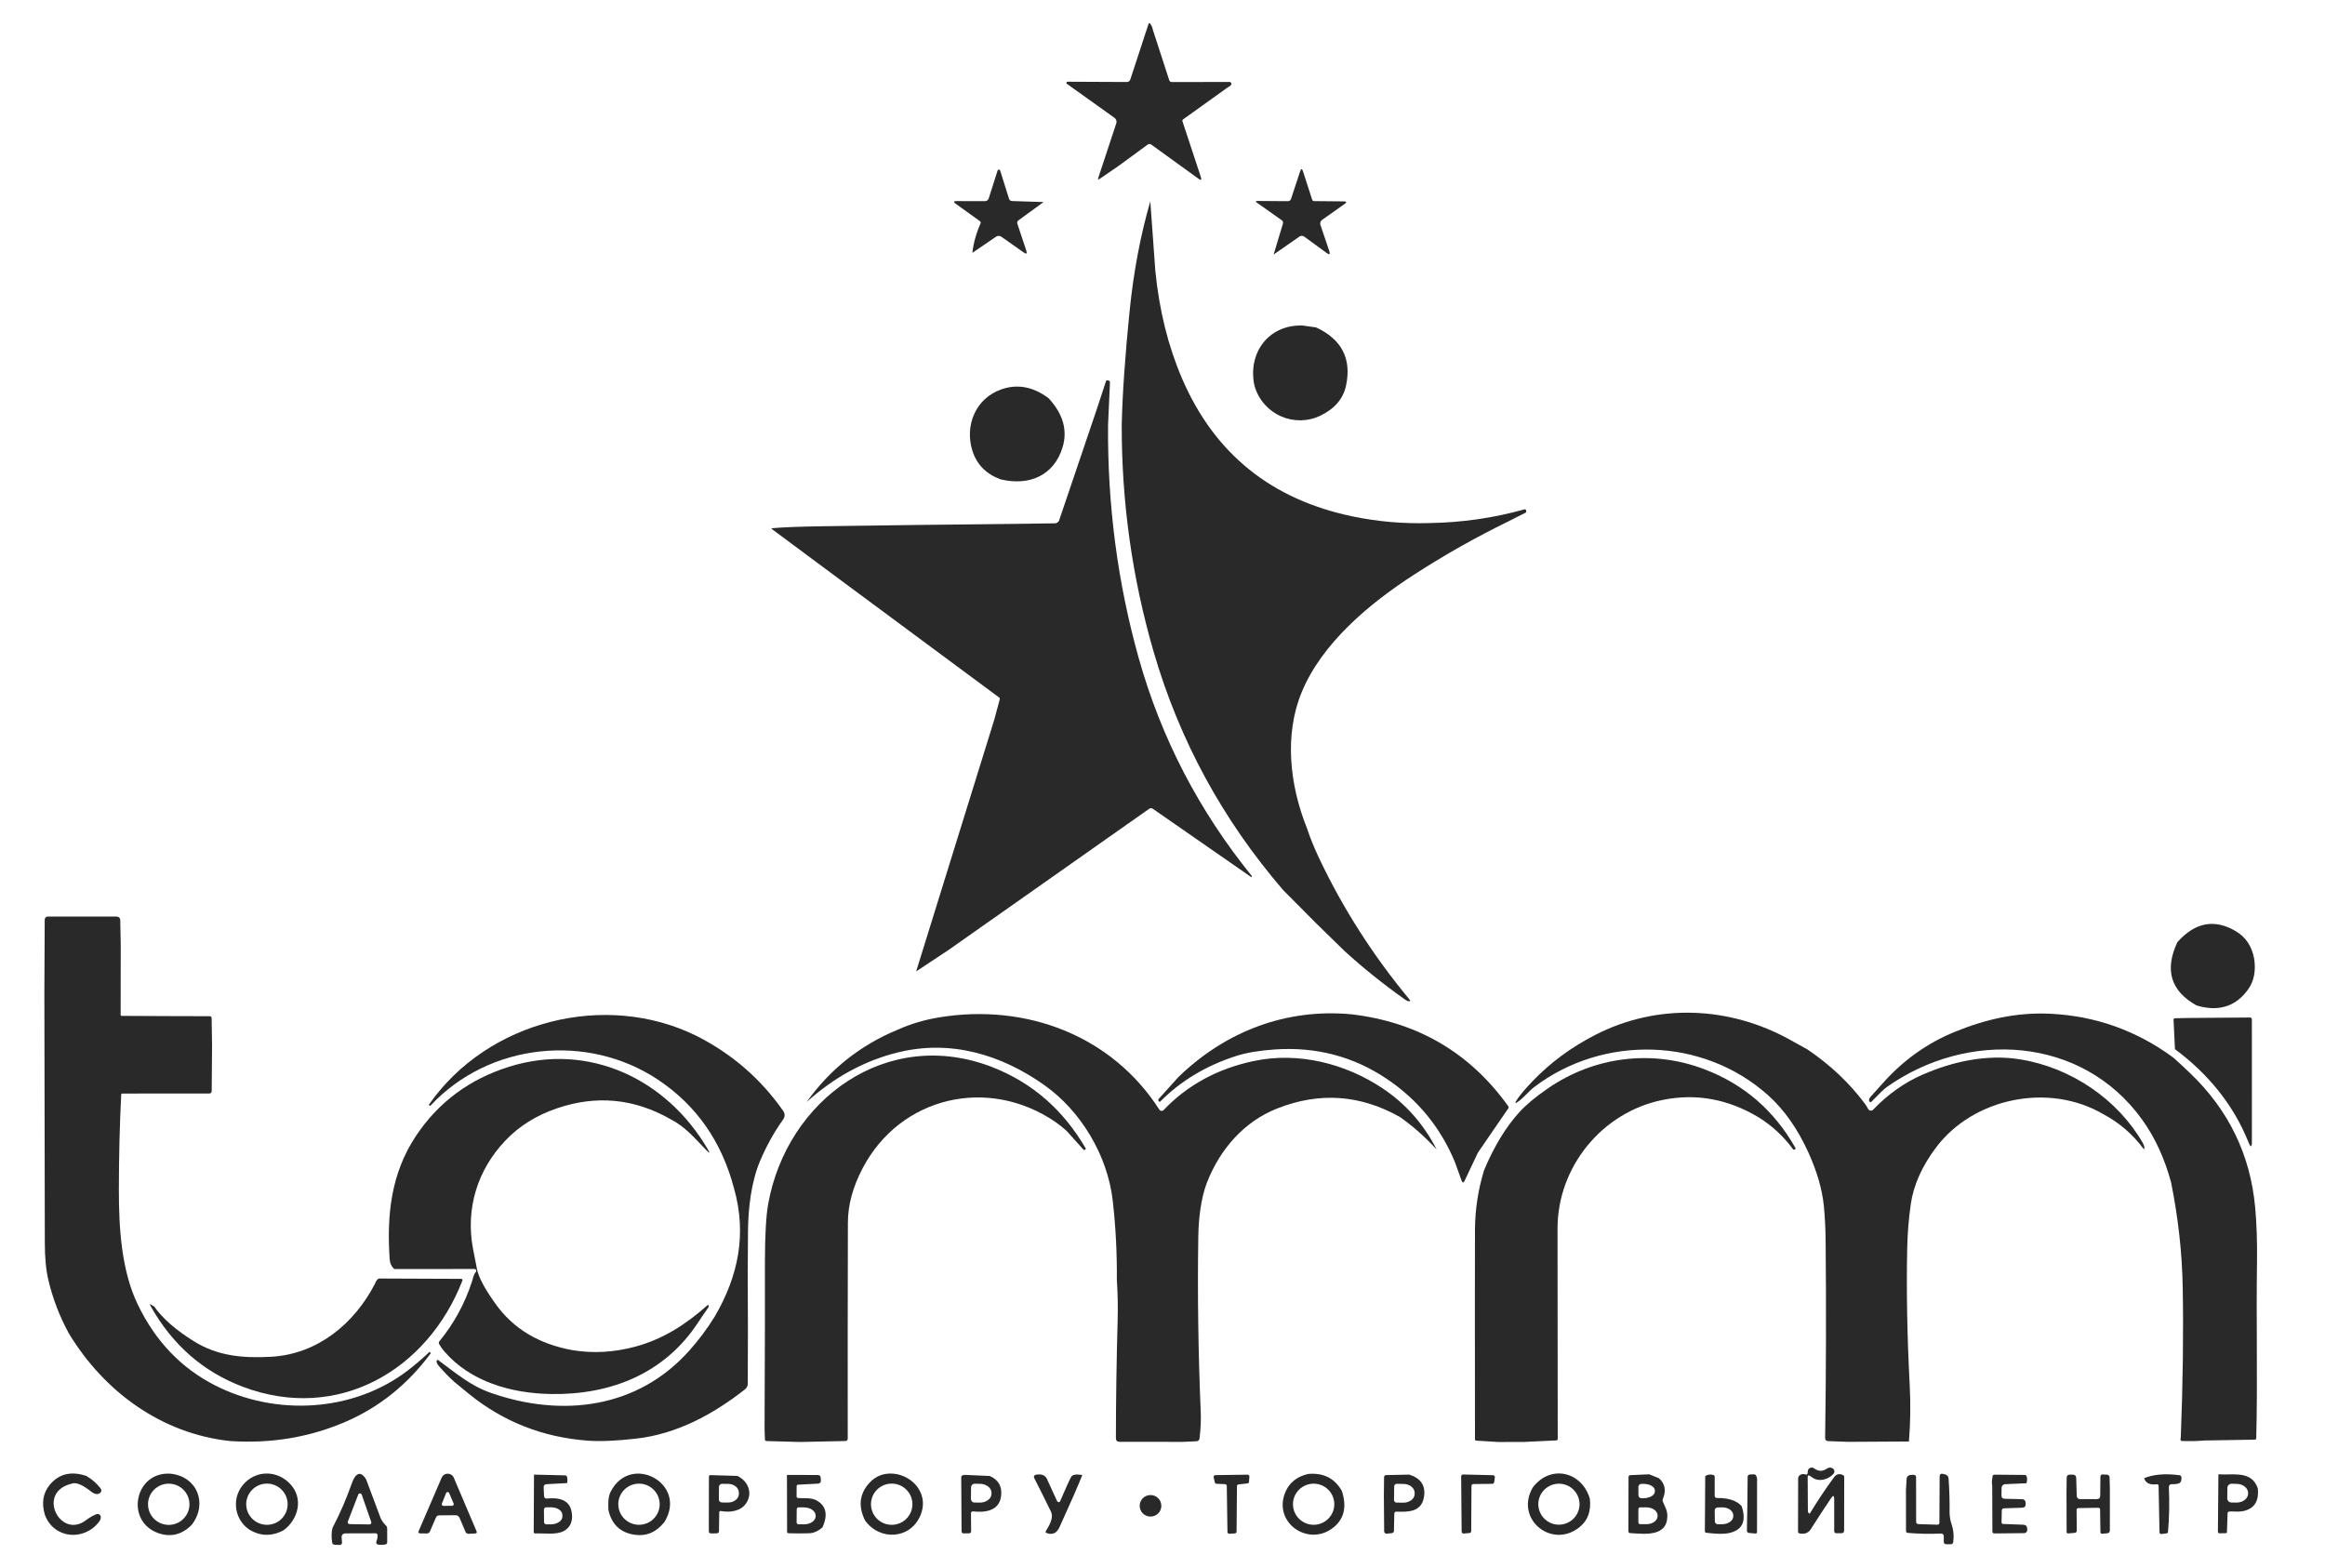 <svg width="86" height="58" viewBox="0 0 86 58" fill="none" xmlns="http://www.w3.org/2000/svg">
<path d="M42.641 1.096L43.249 2.966C43.256 2.986 43.268 3.003 43.285 3.016C43.302 3.028 43.323 3.035 43.344 3.034L45.483 3.032C45.494 3.032 45.505 3.035 45.515 3.041C45.525 3.046 45.534 3.054 45.54 3.064C45.545 3.074 45.549 3.085 45.549 3.096C45.549 3.108 45.547 3.119 45.541 3.129C45.535 3.14 45.525 3.153 45.513 3.168L45.36 3.27L43.763 4.415C43.737 4.434 43.729 4.458 43.739 4.488L44.419 6.55C44.456 6.659 44.427 6.68 44.333 6.612L42.589 5.351C42.542 5.317 42.494 5.317 42.447 5.351L41.367 6.143L40.675 6.616C40.62 6.654 40.603 6.642 40.624 6.579L41.291 4.56C41.303 4.524 41.303 4.486 41.291 4.45C41.28 4.414 41.257 4.383 41.226 4.36C40.617 3.925 40.029 3.505 39.463 3.1C39.448 3.09 39.443 3.076 39.446 3.058C39.448 3.048 39.454 3.039 39.462 3.032C39.469 3.026 39.479 3.022 39.49 3.023L41.683 3.033C41.711 3.034 41.738 3.025 41.76 3.009C41.782 2.993 41.799 2.97 41.808 2.944L42.483 0.886C42.496 0.847 42.516 0.843 42.542 0.875C42.594 0.939 42.627 1.013 42.641 1.096Z" fill="#292929"/>
<path d="M38.6 7.474L37.671 8.151C37.652 8.165 37.638 8.184 37.63 8.206C37.623 8.228 37.623 8.252 37.631 8.275L37.959 9.262C38.001 9.387 37.968 9.411 37.86 9.335L37.04 8.757C37.012 8.736 36.978 8.725 36.943 8.725C36.907 8.724 36.873 8.735 36.844 8.754L35.967 9.353C36.01 8.983 36.111 8.621 36.27 8.265C36.277 8.25 36.279 8.234 36.274 8.219C36.27 8.204 36.261 8.19 36.248 8.181L35.349 7.535C35.26 7.47 35.27 7.438 35.381 7.438L36.426 7.44C36.502 7.44 36.551 7.404 36.574 7.332L36.901 6.306C36.904 6.297 36.91 6.288 36.919 6.282C36.927 6.276 36.937 6.272 36.948 6.272C36.958 6.273 36.968 6.276 36.977 6.282C36.985 6.289 36.992 6.298 36.995 6.308L37.321 7.347C37.339 7.404 37.378 7.434 37.438 7.436L38.6 7.474Z" fill="#292929"/>
<path d="M47.111 9.414L47.456 8.267C47.462 8.246 47.461 8.223 47.454 8.202C47.447 8.181 47.433 8.162 47.415 8.149L46.495 7.499C46.433 7.455 46.44 7.433 46.516 7.433L47.64 7.441C47.666 7.441 47.69 7.433 47.711 7.418C47.731 7.403 47.747 7.383 47.755 7.359L47.879 6.979L48.092 6.337C48.127 6.229 48.163 6.229 48.197 6.337L48.535 7.385C48.54 7.4 48.55 7.414 48.564 7.424C48.577 7.433 48.593 7.438 48.61 7.439L49.709 7.449C49.814 7.451 49.824 7.482 49.738 7.543L48.901 8.134C48.873 8.154 48.852 8.183 48.841 8.216C48.83 8.249 48.83 8.285 48.841 8.318L49.168 9.284C49.21 9.411 49.178 9.435 49.07 9.356L48.242 8.752C48.216 8.733 48.185 8.723 48.154 8.723C48.122 8.723 48.091 8.732 48.065 8.751L47.111 9.414Z" fill="#292929"/>
<path d="M42.549 7.447L42.734 10.006C42.877 11.471 43.208 12.805 43.726 14.008C44.925 16.788 47.038 18.488 50.064 19.108C50.986 19.297 51.923 19.377 52.872 19.347C54.07 19.329 55.242 19.161 56.388 18.841C56.422 18.832 56.442 18.845 56.448 18.88L56.454 18.919C56.458 18.938 56.451 18.952 56.434 18.961L55.796 19.284C54.588 19.874 53.435 20.525 52.337 21.235C50.636 22.328 48.895 23.796 48.148 25.605C47.497 27.185 47.705 29.04 48.34 30.626C48.461 30.988 48.609 31.356 48.786 31.73C49.671 33.6 50.79 35.349 52.143 36.978C52.176 37.018 52.166 37.037 52.115 37.036C52.08 37.036 52.037 37.019 51.987 36.983C51.179 36.412 50.43 35.812 49.739 35.182L48.694 34.162L47.462 32.922C45.218 30.314 43.621 27.375 42.671 24.104C41.877 21.37 41.484 18.565 41.492 15.688C41.52 14.549 41.617 13.149 41.785 11.488C41.931 10.046 42.186 8.699 42.549 7.447Z" fill="#292929"/>
<path d="M48.182 12.041L48.683 12.111C49.628 12.552 49.997 13.266 49.791 14.253C49.689 14.743 49.375 15.116 48.849 15.37C47.881 15.841 46.716 15.34 46.404 14.275C46.136 13.069 46.916 11.998 48.182 12.041Z" fill="#292929"/>
<path d="M40.986 15.721C40.963 18.693 41.342 21.567 42.121 24.344C42.952 27.302 44.348 29.991 46.31 32.41C46.303 32.422 46.295 32.434 46.288 32.447L42.643 29.916C42.623 29.902 42.599 29.895 42.574 29.895C42.549 29.895 42.525 29.903 42.505 29.918L35.091 35.135L33.888 35.931L36.773 26.635L36.98 25.869C36.984 25.856 36.983 25.843 36.979 25.83C36.974 25.817 36.966 25.806 36.955 25.798L30.952 21.352L28.559 19.575C28.529 19.553 28.533 19.541 28.57 19.537C28.966 19.502 29.567 19.479 30.374 19.466C32.758 19.43 35.141 19.401 37.521 19.378L39.022 19.357C39.056 19.356 39.09 19.345 39.118 19.325C39.146 19.305 39.167 19.277 39.178 19.244L40.587 15.084L40.908 14.102C40.912 14.09 40.92 14.08 40.931 14.074C40.941 14.068 40.954 14.065 40.966 14.068L41.004 14.075C41.02 14.078 41.033 14.087 41.043 14.099C41.053 14.112 41.058 14.127 41.057 14.143L40.986 15.721Z" fill="#292929"/>
<path d="M38.785 14.728C39.324 15.311 39.496 15.919 39.302 16.552C38.98 17.6 38.057 17.985 37.003 17.728C36.471 17.529 36.126 17.175 35.967 16.667C35.679 15.75 36.08 14.75 37.014 14.411C37.619 14.191 38.209 14.297 38.785 14.728Z" fill="#292929"/>
<path d="M4.466 34.944L4.462 37.535C4.462 37.562 4.475 37.576 4.503 37.576L6.168 37.584L7.759 37.588C7.777 37.588 7.795 37.595 7.808 37.608C7.82 37.62 7.828 37.637 7.828 37.656L7.844 38.659L7.831 40.352C7.831 40.414 7.799 40.446 7.735 40.447L4.516 40.449C4.508 40.449 4.5 40.452 4.494 40.458C4.488 40.464 4.485 40.471 4.484 40.479C4.428 41.582 4.398 42.756 4.397 44.001C4.396 45.395 4.484 46.985 5.097 48.255C5.749 49.606 6.697 50.6 7.941 51.236C10.196 52.391 13.059 52.236 15.073 50.7C15.354 50.485 15.623 50.255 15.879 50.011C15.886 50.005 15.892 50.005 15.9 50.011L15.92 50.03C15.926 50.035 15.929 50.042 15.93 50.049C15.931 50.056 15.929 50.064 15.925 50.069C15.074 51.21 14.032 52.047 12.8 52.582C11.462 53.163 10.032 53.403 8.509 53.302C5.97 53.031 3.842 51.467 2.545 49.317C2.206 48.697 1.955 48.043 1.791 47.355C1.703 46.987 1.659 46.531 1.658 45.986C1.654 42.918 1.649 39.824 1.641 36.704L1.654 34.016C1.654 34.001 1.657 33.986 1.662 33.972C1.668 33.958 1.676 33.946 1.687 33.935C1.698 33.925 1.71 33.916 1.724 33.91C1.738 33.905 1.753 33.902 1.768 33.902L4.321 33.903C4.355 33.903 4.386 33.916 4.41 33.939C4.434 33.962 4.447 33.993 4.448 34.026L4.466 34.944Z" fill="#292929"/>
<path d="M83.376 35.441C83.452 35.906 83.376 36.295 83.146 36.61C82.688 37.238 82.055 37.431 81.248 37.19C80.293 36.656 80.057 35.876 80.54 34.849C81.2 34.107 81.927 33.976 82.721 34.456C83.07 34.668 83.288 34.996 83.376 35.441Z" fill="#292929"/>
<path d="M66.862 38.821C67.702 39.391 68.406 40.056 68.975 40.816C69.025 40.884 69.067 40.952 69.1 41.018C69.108 41.034 69.12 41.048 69.134 41.059C69.149 41.07 69.166 41.077 69.184 41.08C69.202 41.083 69.221 41.081 69.238 41.076C69.255 41.07 69.271 41.06 69.284 41.047C69.835 40.474 70.445 40.042 71.113 39.751C72.235 39.261 73.489 38.988 74.714 39.183C76.611 39.486 78.344 40.672 79.266 42.287C79.297 42.34 79.315 42.397 79.318 42.457C79.322 42.513 79.307 42.519 79.273 42.474C78.875 41.944 78.384 41.524 77.8 41.212C75.796 40.036 72.998 40.598 71.609 42.449C71.086 43.146 70.774 43.851 70.675 44.562C70.601 45.094 70.558 45.62 70.547 46.139C70.513 47.718 70.544 49.419 70.639 51.24C70.675 51.939 70.666 52.632 70.61 53.319L68.356 53.332L67.624 53.305C67.547 53.302 67.509 53.261 67.51 53.185C67.546 50.763 67.552 48.343 67.529 45.926C67.525 45.447 67.502 45.001 67.461 44.587C67.397 43.982 67.21 43.336 66.9 42.648C66.496 41.755 65.994 41.041 65.394 40.506C62.985 38.357 59.309 38.275 56.763 40.198C56.565 40.347 56.406 40.553 56.213 40.706C56.031 40.849 56.006 40.825 56.138 40.636C56.253 40.47 56.434 40.258 56.684 39.997C57.334 39.316 58.104 38.745 58.993 38.287C61.306 37.094 63.998 37.214 66.255 38.485C66.48 38.611 66.682 38.723 66.862 38.821Z" fill="#292929"/>
<path d="M49.995 37.518C52.443 37.808 54.374 38.941 55.787 40.915C55.808 40.943 55.809 40.971 55.788 41.001L54.668 42.632L54.177 43.671C54.134 43.761 54.096 43.759 54.062 43.666L53.813 42.976C53.282 41.701 52.443 40.677 51.296 39.906C50.063 39.077 48.683 38.714 47.157 38.818C46.579 38.857 46.1 38.938 45.722 39.06C44.613 39.416 43.677 39.979 42.911 40.749C42.901 40.76 42.891 40.761 42.881 40.751L42.861 40.729C42.85 40.719 42.844 40.705 42.844 40.69C42.843 40.675 42.849 40.661 42.858 40.65L43.587 39.84C45.32 38.159 47.559 37.288 49.995 37.518Z" fill="#292929"/>
<path d="M80.397 39.125C80.61 39.316 80.815 39.507 81.012 39.696C82.438 41.062 83.239 42.717 83.417 44.659C83.472 45.263 83.496 45.969 83.485 46.669C83.451 48.844 83.512 51.022 83.457 53.196C83.455 53.233 83.437 53.251 83.401 53.251L81.546 53.282C81.313 53.304 81.036 53.31 80.713 53.301C80.681 53.3 80.662 53.283 80.655 53.249C80.654 53.224 80.657 53.2 80.665 53.177C80.744 51.168 80.768 49.315 80.737 47.616C80.715 46.349 80.572 45.055 80.307 43.735C80.066 42.844 79.709 42.07 79.235 41.412C76.999 38.306 72.772 38.097 69.789 40.21C69.694 40.277 69.508 40.456 69.229 40.746C69.2 40.776 69.173 40.775 69.148 40.74C69.121 40.703 69.13 40.651 69.176 40.586C69.324 40.426 69.47 40.264 69.615 40.098C70.378 39.231 71.276 38.587 72.307 38.167C73.444 37.704 74.591 37.435 75.852 37.498C77.524 37.581 79.04 38.124 80.397 39.125Z" fill="#292929"/>
<path d="M53.141 42.519C52.696 42.037 52.239 41.634 51.771 41.31C50.311 40.49 48.804 40.386 47.25 40.998C46.008 41.486 45.122 42.517 44.646 43.737C44.42 44.315 44.335 45.091 44.325 45.7C44.291 47.833 44.321 50.015 44.415 52.246C44.427 52.532 44.412 52.853 44.37 53.209C44.367 53.236 44.355 53.261 44.334 53.279C44.315 53.298 44.289 53.309 44.261 53.31L43.753 53.333L41.413 53.331C41.322 53.331 41.276 53.285 41.276 53.194C41.278 51.774 41.299 50.326 41.34 48.852C41.355 48.348 41.345 47.844 41.311 47.34C41.32 46.367 41.27 45.394 41.161 44.423C40.972 42.735 39.978 41.092 38.633 40.139C37.023 38.998 35.156 38.449 33.215 38.927C31.982 39.23 30.856 39.843 29.836 40.764C30.7 39.551 31.823 38.659 33.208 38.086C33.686 37.871 34.2 37.719 34.749 37.63C37.96 37.103 41.132 38.308 42.884 41.045C42.892 41.058 42.903 41.069 42.916 41.076C42.928 41.084 42.943 41.089 42.958 41.091C42.973 41.092 42.989 41.09 43.003 41.085C43.017 41.08 43.03 41.071 43.041 41.06C43.926 40.132 45.039 39.527 46.379 39.245C48.02 38.899 49.753 39.332 51.139 40.255C51.994 40.825 52.661 41.58 53.141 42.519Z" fill="#292929"/>
<path d="M25.783 38.326C27.08 38.987 28.141 39.907 28.966 41.086C29.043 41.196 29.041 41.306 28.962 41.417C28.632 41.878 28.349 42.387 28.114 42.945C27.785 43.723 27.678 44.688 27.668 45.523C27.655 46.484 27.654 47.696 27.665 49.158L27.659 51.183C27.659 51.222 27.65 51.261 27.633 51.296C27.616 51.331 27.591 51.362 27.56 51.387C26.38 52.315 25.037 53.043 23.527 53.213C22.793 53.296 22.2 53.322 21.748 53.289C20.085 53.166 18.618 52.59 17.349 51.561C17.165 51.411 16.979 51.259 16.791 51.103C16.6 50.928 16.417 50.74 16.244 50.54C16.175 50.46 16.143 50.397 16.149 50.351C16.155 50.298 16.18 50.287 16.223 50.319C16.847 50.778 17.394 51.254 18.154 51.52C20.793 52.442 23.589 52.101 25.5 49.953C25.857 49.552 26.17 49.132 26.44 48.693C27.311 47.2 27.626 45.65 27.155 43.971C26.699 42.229 25.761 40.885 24.341 39.938C21.733 38.199 18.086 38.572 15.921 40.899C15.907 40.897 15.897 40.896 15.892 40.895C15.887 40.894 15.882 40.892 15.879 40.889C15.874 40.886 15.871 40.882 15.87 40.878C15.868 40.873 15.867 40.868 15.867 40.863C15.868 40.858 15.87 40.853 15.873 40.849C18.035 37.752 22.41 36.645 25.783 38.326Z" fill="#292929"/>
<path d="M80.45 38.807L80.398 37.723C80.397 37.685 80.415 37.665 80.454 37.664L80.905 37.654L83.225 37.636C83.234 37.636 83.243 37.638 83.252 37.641C83.26 37.644 83.268 37.65 83.275 37.656C83.281 37.662 83.286 37.67 83.29 37.678C83.293 37.687 83.295 37.695 83.295 37.705L83.296 42.22C83.296 42.45 83.254 42.458 83.168 42.245C82.627 40.901 81.722 39.755 80.45 38.807Z" fill="#292929"/>
<path d="M39.461 41.838C39.328 41.715 39.187 41.602 39.039 41.5C36.561 39.804 33.303 40.55 31.907 43.214C31.545 43.903 31.364 44.574 31.363 45.227C31.356 47.852 31.354 50.516 31.357 53.216C31.357 53.238 31.349 53.26 31.333 53.275C31.317 53.291 31.296 53.3 31.274 53.301L29.599 53.337L28.355 53.303C28.338 53.303 28.323 53.296 28.312 53.285C28.3 53.273 28.294 53.258 28.293 53.242L28.281 52.849L28.294 48.935C28.291 48.162 28.291 47.388 28.294 46.615C28.298 45.661 28.337 44.97 28.413 44.543C29.099 40.683 32.807 37.944 36.72 39.478C38.185 40.053 39.332 41.054 40.163 42.483C40.166 42.488 40.166 42.494 40.161 42.499L40.123 42.531C40.108 42.544 40.094 42.543 40.081 42.529L39.461 41.838Z" fill="#292929"/>
<path d="M65.063 41.337C63.926 40.65 62.735 40.433 61.492 40.687C59.265 41.139 57.611 43.156 57.612 45.443C57.613 48.033 57.615 50.625 57.619 53.221C57.619 53.258 57.6 53.277 57.564 53.279L56.384 53.335L55.425 53.338L54.613 53.288C54.576 53.286 54.558 53.267 54.558 53.229C54.554 49.168 54.554 46.59 54.558 45.496C54.562 44.743 54.674 44.004 54.896 43.281C55.267 42.4 55.701 41.687 56.196 41.142C56.445 40.867 56.8 40.571 57.26 40.255C58.974 39.079 61.106 38.809 63.049 39.552C64.508 40.108 65.629 41.078 66.412 42.462C66.423 42.48 66.42 42.495 66.402 42.507L66.377 42.523C66.369 42.528 66.359 42.53 66.349 42.528C66.34 42.526 66.332 42.521 66.326 42.513C65.978 42.038 65.557 41.646 65.063 41.337Z" fill="#292929"/>
<path d="M24.788 41.389C23.45 40.632 22.056 40.5 20.606 40.994C19.837 41.255 19.197 41.655 18.686 42.195C17.66 43.279 17.22 44.699 17.493 46.171C17.544 46.446 17.595 46.703 17.643 46.944C17.707 47.252 17.933 47.677 18.323 48.219C18.976 49.141 19.927 49.714 21.175 49.941C21.936 50.066 22.711 50.023 23.502 49.81C24.529 49.532 25.365 48.992 26.16 48.287C26.192 48.259 26.211 48.266 26.216 48.309C26.218 48.325 26.213 48.343 26.2 48.362C26.059 48.563 25.93 48.754 25.811 48.934C24.575 50.808 22.59 51.6 20.375 51.563C18.913 51.538 17.408 51.111 16.439 49.992C16.364 49.907 16.3 49.816 16.245 49.719C16.224 49.681 16.227 49.645 16.254 49.611C16.791 48.957 17.192 48.221 17.459 47.4C17.495 47.288 17.521 47.135 17.599 47.05C17.608 47.041 17.614 47.028 17.616 47.016C17.618 47.003 17.616 46.989 17.61 46.977C17.605 46.966 17.596 46.955 17.585 46.948C17.574 46.941 17.561 46.938 17.548 46.938L14.588 46.941C14.482 46.851 14.424 46.728 14.413 46.57C14.304 44.95 14.46 43.416 15.38 42.025C16.21 40.775 17.36 39.919 18.83 39.458C21.777 38.535 24.659 39.908 26.181 42.51C26.271 42.663 26.254 42.676 26.13 42.548C25.694 42.099 25.358 41.681 24.788 41.389Z" fill="#292929"/>
<path d="M5.705 48.329C6.014 48.768 6.504 49.197 7.175 49.614C8.056 50.163 8.998 50.241 10.016 50.186C11.739 50.095 13.102 48.968 13.87 47.484C13.887 47.427 13.916 47.376 13.957 47.331C13.968 47.318 13.982 47.308 13.998 47.301C14.014 47.294 14.031 47.29 14.049 47.291L17.063 47.303C17.07 47.303 17.077 47.305 17.084 47.309C17.09 47.312 17.096 47.317 17.1 47.323C17.104 47.329 17.107 47.336 17.108 47.343C17.108 47.35 17.108 47.358 17.105 47.365C15.816 50.684 12.502 52.615 8.998 51.301C7.52 50.746 6.376 49.747 5.567 48.303C5.531 48.239 5.544 48.227 5.606 48.267L5.705 48.329Z" fill="#292929"/>
<path d="M66.865 54.635C66.87 55.056 66.872 55.47 66.872 55.878C66.872 55.911 66.881 55.942 66.901 55.97C66.904 55.975 66.908 55.978 66.912 55.98C66.917 55.983 66.922 55.984 66.927 55.984C66.933 55.984 66.938 55.983 66.942 55.98C66.947 55.977 66.95 55.974 66.953 55.969C67.228 55.515 67.525 55.071 67.842 54.639C67.927 54.524 68.036 54.497 68.169 54.56C68.2 54.574 68.216 54.598 68.216 54.633L68.213 56.608C68.212 56.678 68.177 56.712 68.108 56.712H67.92C67.9 56.712 67.881 56.704 67.867 56.69C67.853 56.676 67.846 56.658 67.846 56.638V55.451C67.846 55.312 67.807 55.3 67.73 55.415C67.462 55.813 67.211 56.197 66.978 56.565C66.888 56.705 66.75 56.756 66.563 56.719C66.526 56.711 66.508 56.689 66.508 56.652L66.512 54.684C66.513 54.64 66.53 54.603 66.563 54.574C66.622 54.521 66.698 54.51 66.792 54.538C66.833 54.551 66.856 54.536 66.861 54.492L66.87 54.411C66.872 54.386 66.882 54.362 66.897 54.341C66.912 54.321 66.933 54.305 66.957 54.295C66.98 54.285 67.006 54.281 67.031 54.284C67.057 54.287 67.081 54.296 67.102 54.312C67.259 54.429 67.415 54.433 67.57 54.325C67.643 54.274 67.716 54.27 67.788 54.313C67.805 54.323 67.819 54.336 67.83 54.352C67.841 54.369 67.848 54.387 67.851 54.406C67.854 54.426 67.853 54.445 67.848 54.464C67.842 54.483 67.832 54.5 67.82 54.514C67.633 54.728 67.275 54.832 67.026 54.644C67 54.625 66.974 54.607 66.946 54.59C66.891 54.555 66.865 54.57 66.865 54.635Z" fill="#292929"/>
<path d="M3.194 54.593C3.409 54.722 3.581 54.871 3.711 55.042C3.773 55.124 3.76 55.191 3.671 55.242C3.634 55.264 3.59 55.269 3.538 55.258C3.489 55.247 3.445 55.227 3.407 55.197C3.232 55.065 2.92 54.819 2.694 54.868C1.303 55.162 2.225 56.958 3.177 56.232C3.298 56.141 3.425 56.066 3.56 56.009C3.579 56.001 3.6 55.998 3.621 56C3.641 56.002 3.661 56.01 3.678 56.022C3.695 56.034 3.709 56.05 3.718 56.069C3.727 56.088 3.731 56.109 3.729 56.129C3.725 56.186 3.703 56.239 3.664 56.289C3.103 57.02 1.982 56.918 1.657 56.022C1.532 55.59 1.592 55.224 1.838 54.925C2.174 54.515 2.626 54.405 3.194 54.593Z" fill="#292929"/>
<path d="M6.316 54.511C7.294 54.618 7.693 55.611 7.096 56.397C6.739 56.759 6.334 56.866 5.883 56.718C4.606 56.298 4.972 54.412 6.316 54.511ZM7.008 55.641C7.008 55.439 6.927 55.245 6.783 55.102C6.64 54.959 6.445 54.879 6.241 54.879C6.038 54.879 5.843 54.959 5.699 55.102C5.556 55.245 5.475 55.439 5.475 55.641C5.475 55.843 5.556 56.037 5.699 56.18C5.843 56.323 6.038 56.404 6.241 56.404C6.445 56.404 6.64 56.323 6.783 56.18C6.927 56.037 7.008 55.843 7.008 55.641Z" fill="#292929"/>
<path d="M10.497 56.598C10.056 56.837 9.627 56.828 9.21 56.571C8.626 56.162 8.564 55.332 9.064 54.839C9.55 54.361 10.294 54.404 10.748 54.906C11.225 55.431 11.041 56.186 10.497 56.598ZM10.64 55.639C10.64 55.437 10.559 55.243 10.416 55.1C10.272 54.957 10.077 54.877 9.874 54.877C9.67 54.877 9.475 54.957 9.332 55.1C9.188 55.243 9.107 55.437 9.107 55.639C9.107 55.841 9.188 56.035 9.332 56.178C9.475 56.321 9.67 56.401 9.874 56.401C10.077 56.401 10.272 56.321 10.416 56.178C10.559 56.035 10.64 55.841 10.64 55.639Z" fill="#292929"/>
<path d="M16.124 56.133L15.904 56.643C15.882 56.695 15.842 56.721 15.786 56.721L15.546 56.718C15.482 56.718 15.462 56.688 15.487 56.63L16.337 54.657C16.355 54.613 16.387 54.576 16.426 54.55C16.466 54.524 16.513 54.51 16.561 54.51C16.608 54.51 16.655 54.524 16.695 54.551C16.735 54.577 16.766 54.614 16.785 54.658L17.626 56.636C17.65 56.691 17.632 56.72 17.572 56.722L17.339 56.733C17.279 56.735 17.238 56.709 17.215 56.654L17 56.144C16.988 56.115 16.967 56.09 16.941 56.073C16.914 56.055 16.884 56.046 16.852 56.046L16.25 56.051C16.19 56.051 16.148 56.078 16.124 56.133ZM16.345 55.617C16.341 55.626 16.339 55.636 16.34 55.646C16.342 55.657 16.345 55.666 16.351 55.674C16.357 55.683 16.365 55.689 16.374 55.694C16.383 55.699 16.393 55.701 16.403 55.701L16.723 55.697C16.733 55.697 16.743 55.695 16.752 55.69C16.761 55.685 16.769 55.678 16.774 55.67C16.78 55.661 16.783 55.652 16.784 55.642C16.785 55.632 16.784 55.622 16.78 55.613L16.614 55.226C16.61 55.215 16.602 55.205 16.591 55.198C16.581 55.191 16.569 55.188 16.557 55.188C16.544 55.188 16.532 55.192 16.522 55.199C16.512 55.206 16.504 55.216 16.5 55.227L16.345 55.617Z" fill="#292929"/>
<path d="M24.58 56.293C24.28 56.673 23.912 56.832 23.476 56.769C22.948 56.693 22.625 56.387 22.505 55.852C22.497 55.624 22.486 55.378 22.586 55.181C23.32 53.728 25.448 54.869 24.58 56.293ZM24.401 55.639C24.401 55.437 24.32 55.244 24.177 55.101C24.033 54.958 23.839 54.878 23.636 54.878C23.535 54.878 23.436 54.898 23.343 54.936C23.25 54.974 23.166 55.03 23.094 55.101C23.023 55.172 22.967 55.255 22.928 55.348C22.89 55.44 22.87 55.539 22.87 55.639C22.87 55.841 22.951 56.035 23.094 56.177C23.238 56.32 23.433 56.4 23.636 56.4C23.839 56.4 24.033 56.32 24.177 56.177C24.32 56.035 24.401 55.841 24.401 55.639Z" fill="#292929"/>
<path d="M33.187 54.528C33.89 54.688 34.332 55.348 34.055 56.031C33.691 56.934 32.555 57.011 31.998 56.241C31.743 55.726 31.789 55.27 32.137 54.873C32.407 54.565 32.758 54.45 33.187 54.528ZM33.75 55.639C33.75 55.437 33.669 55.243 33.525 55.1C33.382 54.957 33.187 54.877 32.983 54.877C32.78 54.877 32.585 54.957 32.441 55.1C32.297 55.243 32.217 55.437 32.217 55.639C32.217 55.841 32.297 56.035 32.441 56.178C32.585 56.321 32.78 56.401 32.983 56.401C33.187 56.401 33.382 56.321 33.525 56.178C33.669 56.035 33.75 55.841 33.75 55.639Z" fill="#292929"/>
<path d="M48.39 54.52C48.954 54.469 49.368 54.679 49.635 55.149C49.818 55.715 49.725 56.157 49.356 56.472C48.442 57.257 47.072 56.345 47.54 55.202C47.688 54.842 47.971 54.614 48.39 54.52ZM49.355 55.639C49.355 55.438 49.275 55.244 49.131 55.102C48.988 54.959 48.794 54.879 48.591 54.879C48.388 54.879 48.194 54.959 48.05 55.102C47.907 55.244 47.826 55.438 47.826 55.639C47.826 55.841 47.907 56.034 48.05 56.177C48.194 56.319 48.388 56.4 48.591 56.4C48.794 56.4 48.988 56.319 49.131 56.177C49.275 56.034 49.355 55.841 49.355 55.639Z" fill="#292929"/>
<path d="M58.807 55.434C58.856 55.865 58.747 56.2 58.481 56.439C57.46 57.356 56.003 56.211 56.696 55.02C57.347 54.159 58.505 54.421 58.807 55.434ZM58.426 55.638C58.426 55.437 58.345 55.245 58.202 55.102C58.059 54.96 57.865 54.88 57.663 54.88C57.563 54.88 57.464 54.9 57.372 54.938C57.279 54.976 57.195 55.032 57.124 55.102C57.054 55.173 56.997 55.256 56.959 55.348C56.921 55.44 56.901 55.539 56.901 55.638C56.901 55.738 56.921 55.836 56.959 55.928C56.997 56.02 57.054 56.104 57.124 56.174C57.195 56.245 57.279 56.3 57.372 56.339C57.464 56.377 57.563 56.396 57.663 56.396C57.865 56.396 58.059 56.316 58.202 56.174C58.345 56.032 58.426 55.839 58.426 55.638Z" fill="#292929"/>
<path d="M70.5 55.11L70.525 54.697C70.527 54.664 70.54 54.633 70.561 54.608C70.583 54.584 70.612 54.567 70.645 54.561C70.794 54.534 70.87 54.557 70.874 54.629L70.877 56.287C70.877 56.343 70.905 56.371 70.961 56.374L71.654 56.397C71.71 56.399 71.737 56.373 71.737 56.317L71.746 54.615C71.746 54.53 71.788 54.498 71.871 54.518L71.941 54.535C72.026 54.556 72.072 54.61 72.077 54.697C72.107 55.131 72.119 55.536 72.113 55.911C72.111 56.072 72.137 56.233 72.192 56.395C72.259 56.593 72.278 56.805 72.25 57.03C72.243 57.091 72.208 57.122 72.147 57.121L71.993 57.119C71.93 57.118 71.899 57.086 71.899 57.023L71.9 56.822C71.9 56.809 71.898 56.796 71.893 56.784C71.888 56.771 71.88 56.76 71.871 56.751C71.861 56.742 71.85 56.735 71.838 56.73C71.825 56.725 71.812 56.723 71.799 56.724C71.374 56.743 70.963 56.735 70.567 56.699C70.524 56.695 70.502 56.672 70.502 56.629L70.5 55.11Z" fill="#292929"/>
<path d="M13.545 54.725C13.728 55.214 13.903 55.682 14.071 56.131C14.121 56.264 14.191 56.336 14.284 56.436C14.309 56.463 14.322 56.494 14.322 56.531V57.047C14.322 57.09 14.301 57.116 14.259 57.126C14.172 57.145 14.08 57.147 13.984 57.132C13.972 57.13 13.96 57.126 13.951 57.119C13.941 57.112 13.932 57.103 13.926 57.092C13.92 57.082 13.917 57.07 13.916 57.058C13.915 57.046 13.917 57.034 13.921 57.022C13.952 56.946 13.967 56.869 13.965 56.793C13.964 56.741 13.938 56.715 13.887 56.715L12.77 56.718C12.752 56.717 12.733 56.721 12.716 56.729C12.698 56.736 12.683 56.747 12.67 56.761C12.658 56.775 12.648 56.791 12.642 56.809C12.636 56.826 12.634 56.845 12.635 56.864L12.65 57.035C12.658 57.113 12.622 57.15 12.542 57.146L12.377 57.137C12.324 57.134 12.293 57.106 12.286 57.054C12.255 56.847 12.26 56.668 12.298 56.516C12.566 56.005 12.799 55.47 12.997 54.913C13.047 54.77 13.095 54.671 13.138 54.616C13.269 54.454 13.404 54.49 13.545 54.725ZM12.866 56.282C12.862 56.292 12.861 56.303 12.862 56.314C12.863 56.325 12.867 56.336 12.874 56.345C12.88 56.354 12.888 56.361 12.898 56.367C12.908 56.372 12.919 56.375 12.93 56.375L13.666 56.387C13.677 56.387 13.688 56.384 13.698 56.379C13.708 56.374 13.717 56.367 13.723 56.358C13.729 56.349 13.734 56.339 13.735 56.328C13.737 56.317 13.736 56.306 13.732 56.295L13.38 55.285C13.376 55.272 13.367 55.261 13.355 55.252C13.344 55.244 13.33 55.239 13.316 55.239C13.302 55.239 13.288 55.243 13.277 55.251C13.265 55.259 13.256 55.27 13.251 55.283L12.866 56.282Z" fill="#292929"/>
<path d="M19.797 54.545L20.903 54.572C20.94 54.573 20.964 54.591 20.974 54.627C20.993 54.696 20.994 54.773 20.977 54.858L20.218 54.898C20.143 54.902 20.108 54.941 20.11 55.016L20.123 55.331C20.126 55.404 20.164 55.436 20.236 55.429C20.651 55.388 21.064 55.458 21.145 55.925C21.201 56.251 21.108 56.484 20.867 56.625C20.594 56.785 20.119 56.705 19.79 56.72C19.784 56.72 19.777 56.719 19.772 56.717C19.766 56.715 19.761 56.711 19.756 56.707C19.752 56.703 19.748 56.697 19.746 56.692C19.743 56.686 19.742 56.68 19.742 56.673C19.747 55.969 19.75 55.268 19.752 54.57C19.752 54.539 19.767 54.531 19.797 54.545ZM20.12 55.839L20.124 56.301C20.125 56.312 20.127 56.323 20.131 56.333C20.136 56.343 20.142 56.352 20.15 56.36C20.158 56.367 20.167 56.373 20.177 56.378C20.188 56.382 20.199 56.384 20.21 56.383L20.385 56.383C20.496 56.381 20.603 56.35 20.681 56.295C20.76 56.241 20.803 56.167 20.802 56.092V56.036C20.802 55.998 20.791 55.961 20.769 55.926C20.748 55.892 20.716 55.86 20.677 55.834C20.637 55.808 20.591 55.787 20.54 55.773C20.488 55.76 20.433 55.753 20.378 55.753L20.203 55.754C20.192 55.755 20.181 55.757 20.171 55.761C20.161 55.766 20.152 55.772 20.144 55.78C20.136 55.788 20.13 55.797 20.126 55.807C20.122 55.817 20.12 55.828 20.12 55.839Z" fill="#292929"/>
<path d="M27.274 54.592C27.684 54.788 27.854 55.238 27.591 55.617C27.399 55.894 27.007 55.955 26.666 55.892C26.625 55.885 26.604 55.902 26.604 55.944L26.595 56.64C26.594 56.66 26.586 56.679 26.572 56.693C26.557 56.707 26.538 56.715 26.518 56.716L26.306 56.72C26.248 56.721 26.219 56.693 26.219 56.635V56.177L26.223 54.619C26.224 54.58 26.243 54.562 26.281 54.563L27.274 54.592ZM26.595 54.997L26.59 55.463C26.59 55.492 26.602 55.521 26.623 55.542C26.644 55.563 26.673 55.575 26.702 55.575L26.929 55.577C26.982 55.577 27.034 55.569 27.082 55.553C27.131 55.537 27.175 55.514 27.212 55.484C27.25 55.455 27.279 55.419 27.3 55.381C27.32 55.342 27.331 55.3 27.331 55.258V55.211C27.331 55.125 27.29 55.044 27.215 54.983C27.141 54.922 27.039 54.888 26.933 54.887L26.707 54.885C26.677 54.885 26.648 54.897 26.627 54.918C26.606 54.939 26.595 54.967 26.595 54.997Z" fill="#292929"/>
<path d="M29.109 54.556L30.24 54.558C30.314 54.558 30.353 54.594 30.358 54.667L30.364 54.768C30.365 54.782 30.363 54.795 30.358 54.808C30.354 54.821 30.347 54.833 30.338 54.843C30.329 54.853 30.318 54.861 30.305 54.867C30.293 54.873 30.279 54.876 30.266 54.877L29.521 54.917C29.485 54.919 29.467 54.937 29.467 54.972L29.465 55.349C29.464 55.365 29.47 55.38 29.481 55.392C29.491 55.403 29.506 55.41 29.522 55.411C29.733 55.426 30.004 55.39 30.194 55.493C30.559 55.691 30.635 56.026 30.422 56.496C30.26 56.636 30.094 56.709 29.926 56.714C29.666 56.722 29.415 56.721 29.172 56.713C29.133 56.711 29.114 56.692 29.114 56.654L29.109 54.556ZM29.47 55.827L29.466 56.308C29.465 56.318 29.467 56.327 29.471 56.336C29.474 56.345 29.48 56.353 29.486 56.36C29.493 56.367 29.501 56.372 29.51 56.376C29.519 56.38 29.528 56.382 29.538 56.382L29.735 56.383C29.849 56.384 29.959 56.354 30.041 56.298C30.122 56.242 30.169 56.166 30.17 56.087V56.061C30.17 56.022 30.159 55.982 30.138 55.946C30.117 55.909 30.085 55.875 30.046 55.847C30.006 55.819 29.958 55.796 29.906 55.781C29.854 55.765 29.798 55.757 29.741 55.756L29.544 55.755C29.535 55.755 29.525 55.757 29.516 55.76C29.507 55.764 29.499 55.769 29.492 55.776C29.485 55.782 29.48 55.79 29.476 55.799C29.472 55.808 29.47 55.817 29.47 55.827Z" fill="#292929"/>
<path d="M36.609 54.595C36.936 54.737 37.076 54.987 37.029 55.345C36.958 55.889 36.432 55.957 35.989 55.904C35.98 55.903 35.97 55.903 35.961 55.906C35.953 55.909 35.944 55.914 35.938 55.92C35.931 55.926 35.925 55.934 35.922 55.942C35.918 55.951 35.916 55.96 35.916 55.969L35.921 56.634C35.921 56.688 35.894 56.716 35.84 56.716L35.65 56.718C35.595 56.719 35.568 56.692 35.568 56.637L35.555 54.647C35.554 54.609 35.572 54.583 35.609 54.569C35.653 54.553 35.706 54.549 35.767 54.557L36.609 54.595ZM35.919 55.015L35.914 55.442C35.914 55.477 35.928 55.511 35.953 55.537C35.977 55.562 36.011 55.577 36.047 55.577L36.239 55.579C36.296 55.58 36.352 55.572 36.405 55.556C36.458 55.54 36.506 55.516 36.547 55.485C36.587 55.454 36.62 55.418 36.642 55.377C36.664 55.337 36.676 55.294 36.676 55.25V55.224C36.677 55.18 36.666 55.136 36.645 55.095C36.624 55.054 36.593 55.017 36.553 54.986C36.513 54.954 36.465 54.929 36.413 54.911C36.361 54.894 36.305 54.884 36.248 54.884L36.056 54.881C36.038 54.881 36.02 54.884 36.004 54.891C35.987 54.898 35.972 54.907 35.959 54.92C35.947 54.932 35.936 54.947 35.929 54.963C35.922 54.979 35.919 54.997 35.919 55.015Z" fill="#292929"/>
<path d="M38.312 54.548C38.483 54.519 38.649 54.536 38.728 54.709C38.854 54.985 38.977 55.254 39.097 55.515C39.103 55.528 39.112 55.539 39.123 55.547C39.135 55.556 39.148 55.561 39.162 55.563C39.186 55.566 39.204 55.552 39.216 55.523C39.405 55.079 39.54 54.782 39.62 54.631C39.665 54.544 39.803 54.52 40.035 54.558C39.87 54.971 39.588 55.616 39.189 56.49C39.088 56.712 38.929 56.783 38.713 56.705C38.674 56.691 38.665 56.666 38.687 56.631C38.809 56.429 38.987 56.147 38.871 55.908C38.671 55.495 38.466 55.084 38.257 54.676C38.242 54.646 38.238 54.621 38.246 54.603C38.257 54.578 38.279 54.559 38.312 54.548Z" fill="#292929"/>
<path d="M45.754 54.971L45.74 56.653C45.74 56.669 45.733 56.686 45.722 56.698C45.71 56.711 45.694 56.718 45.677 56.719L45.474 56.732C45.465 56.733 45.456 56.731 45.448 56.728C45.439 56.725 45.431 56.721 45.425 56.714C45.418 56.708 45.413 56.701 45.409 56.693C45.405 56.684 45.403 56.675 45.403 56.666L45.378 54.962C45.378 54.946 45.371 54.929 45.359 54.917C45.348 54.905 45.331 54.898 45.315 54.897L44.998 54.883C44.983 54.883 44.969 54.877 44.958 54.868C44.947 54.858 44.939 54.846 44.935 54.831L44.892 54.645C44.89 54.635 44.89 54.625 44.892 54.615C44.894 54.606 44.899 54.597 44.905 54.589C44.911 54.581 44.919 54.575 44.928 54.57C44.936 54.566 44.946 54.563 44.956 54.563L46.146 54.546C46.155 54.546 46.164 54.547 46.173 54.551C46.182 54.555 46.19 54.56 46.196 54.567C46.202 54.574 46.207 54.582 46.21 54.59C46.213 54.599 46.215 54.609 46.214 54.618L46.2 54.81C46.199 54.826 46.192 54.84 46.181 54.852C46.17 54.863 46.155 54.87 46.139 54.871L45.813 54.906C45.797 54.907 45.782 54.915 45.771 54.927C45.76 54.939 45.754 54.955 45.754 54.971Z" fill="#292929"/>
<path d="M52.131 54.544C52.563 54.683 52.743 54.962 52.67 55.38C52.575 55.927 52.1 55.929 51.657 55.914C51.603 55.912 51.575 55.938 51.574 55.992L51.561 56.624C51.56 56.675 51.533 56.703 51.481 56.709L51.294 56.729C51.282 56.73 51.27 56.729 51.259 56.725C51.248 56.722 51.237 56.716 51.228 56.708C51.219 56.7 51.212 56.691 51.207 56.68C51.202 56.669 51.199 56.657 51.199 56.645L51.188 55.303L51.196 54.633C51.196 54.614 51.204 54.596 51.217 54.583C51.231 54.57 51.249 54.562 51.267 54.562L52.131 54.544ZM51.57 54.977L51.564 55.486C51.564 55.498 51.566 55.51 51.571 55.521C51.575 55.532 51.582 55.542 51.591 55.551C51.599 55.56 51.609 55.567 51.621 55.572C51.632 55.576 51.644 55.579 51.656 55.579L51.907 55.582C52.017 55.583 52.123 55.55 52.202 55.49C52.281 55.429 52.326 55.347 52.327 55.26V55.219C52.327 55.176 52.317 55.134 52.296 55.094C52.276 55.054 52.245 55.018 52.207 54.987C52.168 54.956 52.123 54.932 52.072 54.915C52.022 54.898 51.968 54.889 51.913 54.889L51.663 54.885C51.638 54.885 51.615 54.895 51.597 54.912C51.58 54.929 51.57 54.952 51.57 54.977Z" fill="#292929"/>
<path d="M54.429 54.964L54.419 56.634C54.419 56.652 54.412 56.669 54.401 56.682C54.389 56.695 54.372 56.703 54.355 56.704L54.143 56.724C54.133 56.724 54.123 56.723 54.114 56.72C54.105 56.717 54.096 56.712 54.089 56.706C54.081 56.699 54.076 56.691 54.072 56.682C54.068 56.673 54.065 56.663 54.065 56.654L54.047 54.609C54.047 54.6 54.049 54.591 54.052 54.582C54.056 54.573 54.061 54.566 54.068 54.559C54.075 54.552 54.083 54.547 54.092 54.544C54.1 54.54 54.11 54.538 54.119 54.539L55.225 54.566C55.235 54.567 55.245 54.569 55.254 54.573C55.263 54.578 55.271 54.584 55.278 54.591C55.284 54.599 55.289 54.608 55.292 54.617C55.294 54.627 55.295 54.637 55.294 54.647L55.268 54.824C55.266 54.841 55.257 54.857 55.244 54.868C55.231 54.879 55.215 54.885 55.198 54.885L54.499 54.893C54.48 54.893 54.463 54.901 54.45 54.914C54.436 54.927 54.429 54.945 54.429 54.964Z" fill="#292929"/>
<path d="M61.002 54.532L61.363 54.677C61.588 54.88 61.637 55.132 61.511 55.435C61.495 55.472 61.495 55.508 61.509 55.545C61.583 55.73 61.675 55.862 61.674 56.076C61.665 56.858 60.835 56.738 60.3 56.708C60.256 56.705 60.234 56.682 60.234 56.638L60.238 54.639C60.238 54.591 60.261 54.567 60.309 54.564L61.002 54.532ZM60.602 54.997L60.605 55.309C60.605 55.323 60.608 55.337 60.613 55.351C60.619 55.364 60.627 55.376 60.637 55.386C60.648 55.397 60.66 55.405 60.673 55.41C60.687 55.415 60.701 55.418 60.716 55.418L60.793 55.417C60.904 55.416 61.011 55.389 61.09 55.342C61.169 55.295 61.213 55.232 61.212 55.167V55.13C61.212 55.098 61.201 55.066 61.18 55.036C61.158 55.006 61.127 54.979 61.088 54.956C61.048 54.934 61.002 54.916 60.95 54.904C60.899 54.892 60.844 54.886 60.788 54.886L60.712 54.888C60.683 54.888 60.655 54.9 60.634 54.92C60.614 54.941 60.602 54.968 60.602 54.997ZM60.602 55.823V56.31C60.602 56.328 60.61 56.345 60.623 56.358C60.635 56.371 60.653 56.378 60.671 56.378H60.899C60.954 56.378 61.008 56.37 61.058 56.355C61.108 56.34 61.153 56.318 61.192 56.289C61.23 56.261 61.261 56.228 61.282 56.192C61.302 56.155 61.313 56.116 61.313 56.076V56.057C61.313 55.977 61.269 55.9 61.192 55.843C61.114 55.787 61.009 55.755 60.899 55.755H60.671C60.662 55.755 60.653 55.757 60.645 55.76C60.636 55.764 60.629 55.769 60.623 55.775C60.616 55.781 60.611 55.789 60.608 55.797C60.604 55.805 60.602 55.814 60.602 55.823Z" fill="#292929"/>
<path d="M64.425 55.715C64.609 56.282 64.441 56.615 63.921 56.713C63.751 56.746 63.482 56.74 63.114 56.695C63.079 56.691 63.062 56.671 63.062 56.636L63.075 54.599C63.169 54.538 63.269 54.525 63.376 54.559C63.409 54.569 63.425 54.591 63.425 54.626V55.321C63.425 55.38 63.455 55.41 63.515 55.409C63.944 55.406 64.247 55.508 64.425 55.715ZM63.426 55.87L63.431 56.271C63.431 56.285 63.434 56.3 63.44 56.313C63.445 56.327 63.454 56.339 63.464 56.349C63.474 56.359 63.487 56.367 63.5 56.373C63.514 56.378 63.528 56.381 63.543 56.38L63.715 56.378C63.821 56.377 63.923 56.345 63.997 56.288C64.072 56.232 64.114 56.156 64.113 56.077V56.051C64.113 56.012 64.102 55.973 64.082 55.937C64.061 55.901 64.031 55.868 63.993 55.84C63.956 55.813 63.911 55.791 63.862 55.777C63.813 55.762 63.761 55.755 63.708 55.756L63.536 55.758C63.522 55.758 63.508 55.761 63.494 55.767C63.481 55.772 63.468 55.781 63.458 55.791C63.448 55.801 63.44 55.814 63.434 55.827C63.429 55.84 63.426 55.855 63.426 55.87Z" fill="#292929"/>
<path d="M64.992 54.816L64.991 56.662C64.991 56.706 64.969 56.726 64.924 56.723L64.698 56.702C64.643 56.697 64.617 56.668 64.617 56.613L64.633 55.712L64.644 54.631C64.644 54.573 64.673 54.543 64.731 54.54L64.859 54.532C64.912 54.53 64.948 54.553 64.968 54.601C64.993 54.661 65.001 54.733 64.992 54.816Z" fill="#292929"/>
<path d="M74.958 54.863L74.17 54.898C74.135 54.899 74.101 54.914 74.076 54.939C74.052 54.965 74.038 54.998 74.037 55.033L74.033 55.307C74.031 55.393 74.074 55.437 74.16 55.438L74.78 55.452C74.877 55.454 74.926 55.504 74.927 55.601L74.928 55.636C74.929 55.721 74.886 55.765 74.8 55.768L74.12 55.791C74.1 55.792 74.081 55.8 74.067 55.815C74.052 55.829 74.044 55.848 74.044 55.869L74.036 56.312C74.036 56.327 74.041 56.342 74.052 56.352C74.062 56.363 74.076 56.37 74.091 56.37L74.836 56.397C74.93 56.401 74.98 56.449 74.985 56.543L74.987 56.586C74.988 56.602 74.986 56.618 74.98 56.633C74.975 56.647 74.966 56.661 74.955 56.672C74.944 56.684 74.931 56.693 74.917 56.7C74.902 56.706 74.886 56.709 74.871 56.709L73.77 56.72C73.722 56.72 73.697 56.696 73.697 56.647L73.691 54.959C73.673 54.884 73.677 54.767 73.704 54.607C73.711 54.566 73.735 54.546 73.776 54.546L74.887 54.556C74.926 54.556 74.952 54.575 74.965 54.61C74.988 54.678 74.986 54.762 74.958 54.863Z" fill="#292929"/>
<path d="M78.043 55.076L78.042 56.615C78.042 56.64 78.033 56.663 78.017 56.681C78.001 56.699 77.978 56.71 77.954 56.713L77.771 56.731C77.72 56.737 77.694 56.715 77.693 56.664L77.681 55.837C77.68 55.793 77.657 55.771 77.612 55.771L76.876 55.782C76.867 55.782 76.859 55.784 76.851 55.788C76.843 55.791 76.836 55.796 76.83 55.802C76.824 55.808 76.82 55.815 76.817 55.823C76.814 55.831 76.812 55.839 76.812 55.848L76.817 56.613C76.817 56.665 76.792 56.693 76.74 56.698L76.508 56.719C76.465 56.724 76.443 56.704 76.443 56.66L76.438 55.225L76.445 54.66C76.446 54.584 76.484 54.546 76.561 54.546L76.661 54.545C76.75 54.545 76.796 54.588 76.798 54.676L76.817 55.338C76.817 55.368 76.83 55.397 76.852 55.418C76.874 55.439 76.903 55.45 76.934 55.45H77.554C77.641 55.45 77.685 55.407 77.686 55.321L77.692 54.63C77.693 54.566 77.725 54.535 77.789 54.539L77.928 54.545C77.995 54.549 78.029 54.584 78.031 54.649L78.043 55.076Z" fill="#292929"/>
<path d="M80.579 54.562C80.678 54.554 80.712 54.624 80.679 54.771C80.675 54.791 80.666 54.81 80.653 54.826C80.639 54.842 80.622 54.855 80.603 54.863C80.531 54.892 80.451 54.903 80.362 54.897C80.266 54.89 80.22 54.934 80.225 55.03C80.251 55.588 80.24 56.134 80.192 56.667C80.19 56.695 80.175 56.711 80.148 56.715L79.952 56.742C79.942 56.743 79.933 56.742 79.924 56.739C79.916 56.737 79.907 56.732 79.901 56.726C79.894 56.72 79.888 56.713 79.884 56.705C79.88 56.696 79.878 56.687 79.878 56.678L79.845 54.96C79.843 54.917 79.821 54.897 79.777 54.902C79.516 54.932 79.361 54.856 79.312 54.674C79.657 54.536 80.079 54.499 80.579 54.562Z" fill="#292929"/>
<path d="M82.057 54.532C82.608 54.573 83.278 54.379 83.513 55.048C83.567 55.538 83.377 55.822 82.943 55.899C82.786 55.927 82.619 55.899 82.46 55.909C82.42 55.912 82.399 55.933 82.397 55.973L82.373 56.671C82.372 56.696 82.359 56.709 82.333 56.71L82.105 56.715C82.061 56.717 82.039 56.695 82.039 56.652L82.057 54.532ZM82.389 55.035L82.385 55.421C82.384 55.462 82.4 55.501 82.429 55.53C82.457 55.559 82.496 55.575 82.537 55.576L82.721 55.578C82.778 55.579 82.834 55.571 82.886 55.555C82.939 55.538 82.986 55.514 83.026 55.484C83.067 55.453 83.099 55.416 83.121 55.376C83.143 55.336 83.155 55.292 83.155 55.248V55.225C83.156 55.136 83.112 55.051 83.032 54.987C82.952 54.923 82.844 54.887 82.73 54.886L82.545 54.882C82.525 54.882 82.505 54.886 82.486 54.893C82.467 54.901 82.45 54.912 82.435 54.926C82.421 54.94 82.409 54.957 82.401 54.976C82.393 54.994 82.389 55.014 82.389 55.035Z" fill="#292929"/>
<path d="M42.557 56.096C42.778 56.096 42.957 55.918 42.957 55.698C42.957 55.478 42.778 55.3 42.557 55.3C42.336 55.3 42.156 55.478 42.156 55.698C42.156 55.918 42.336 56.096 42.557 56.096Z" fill="#292929"/>
</svg>
